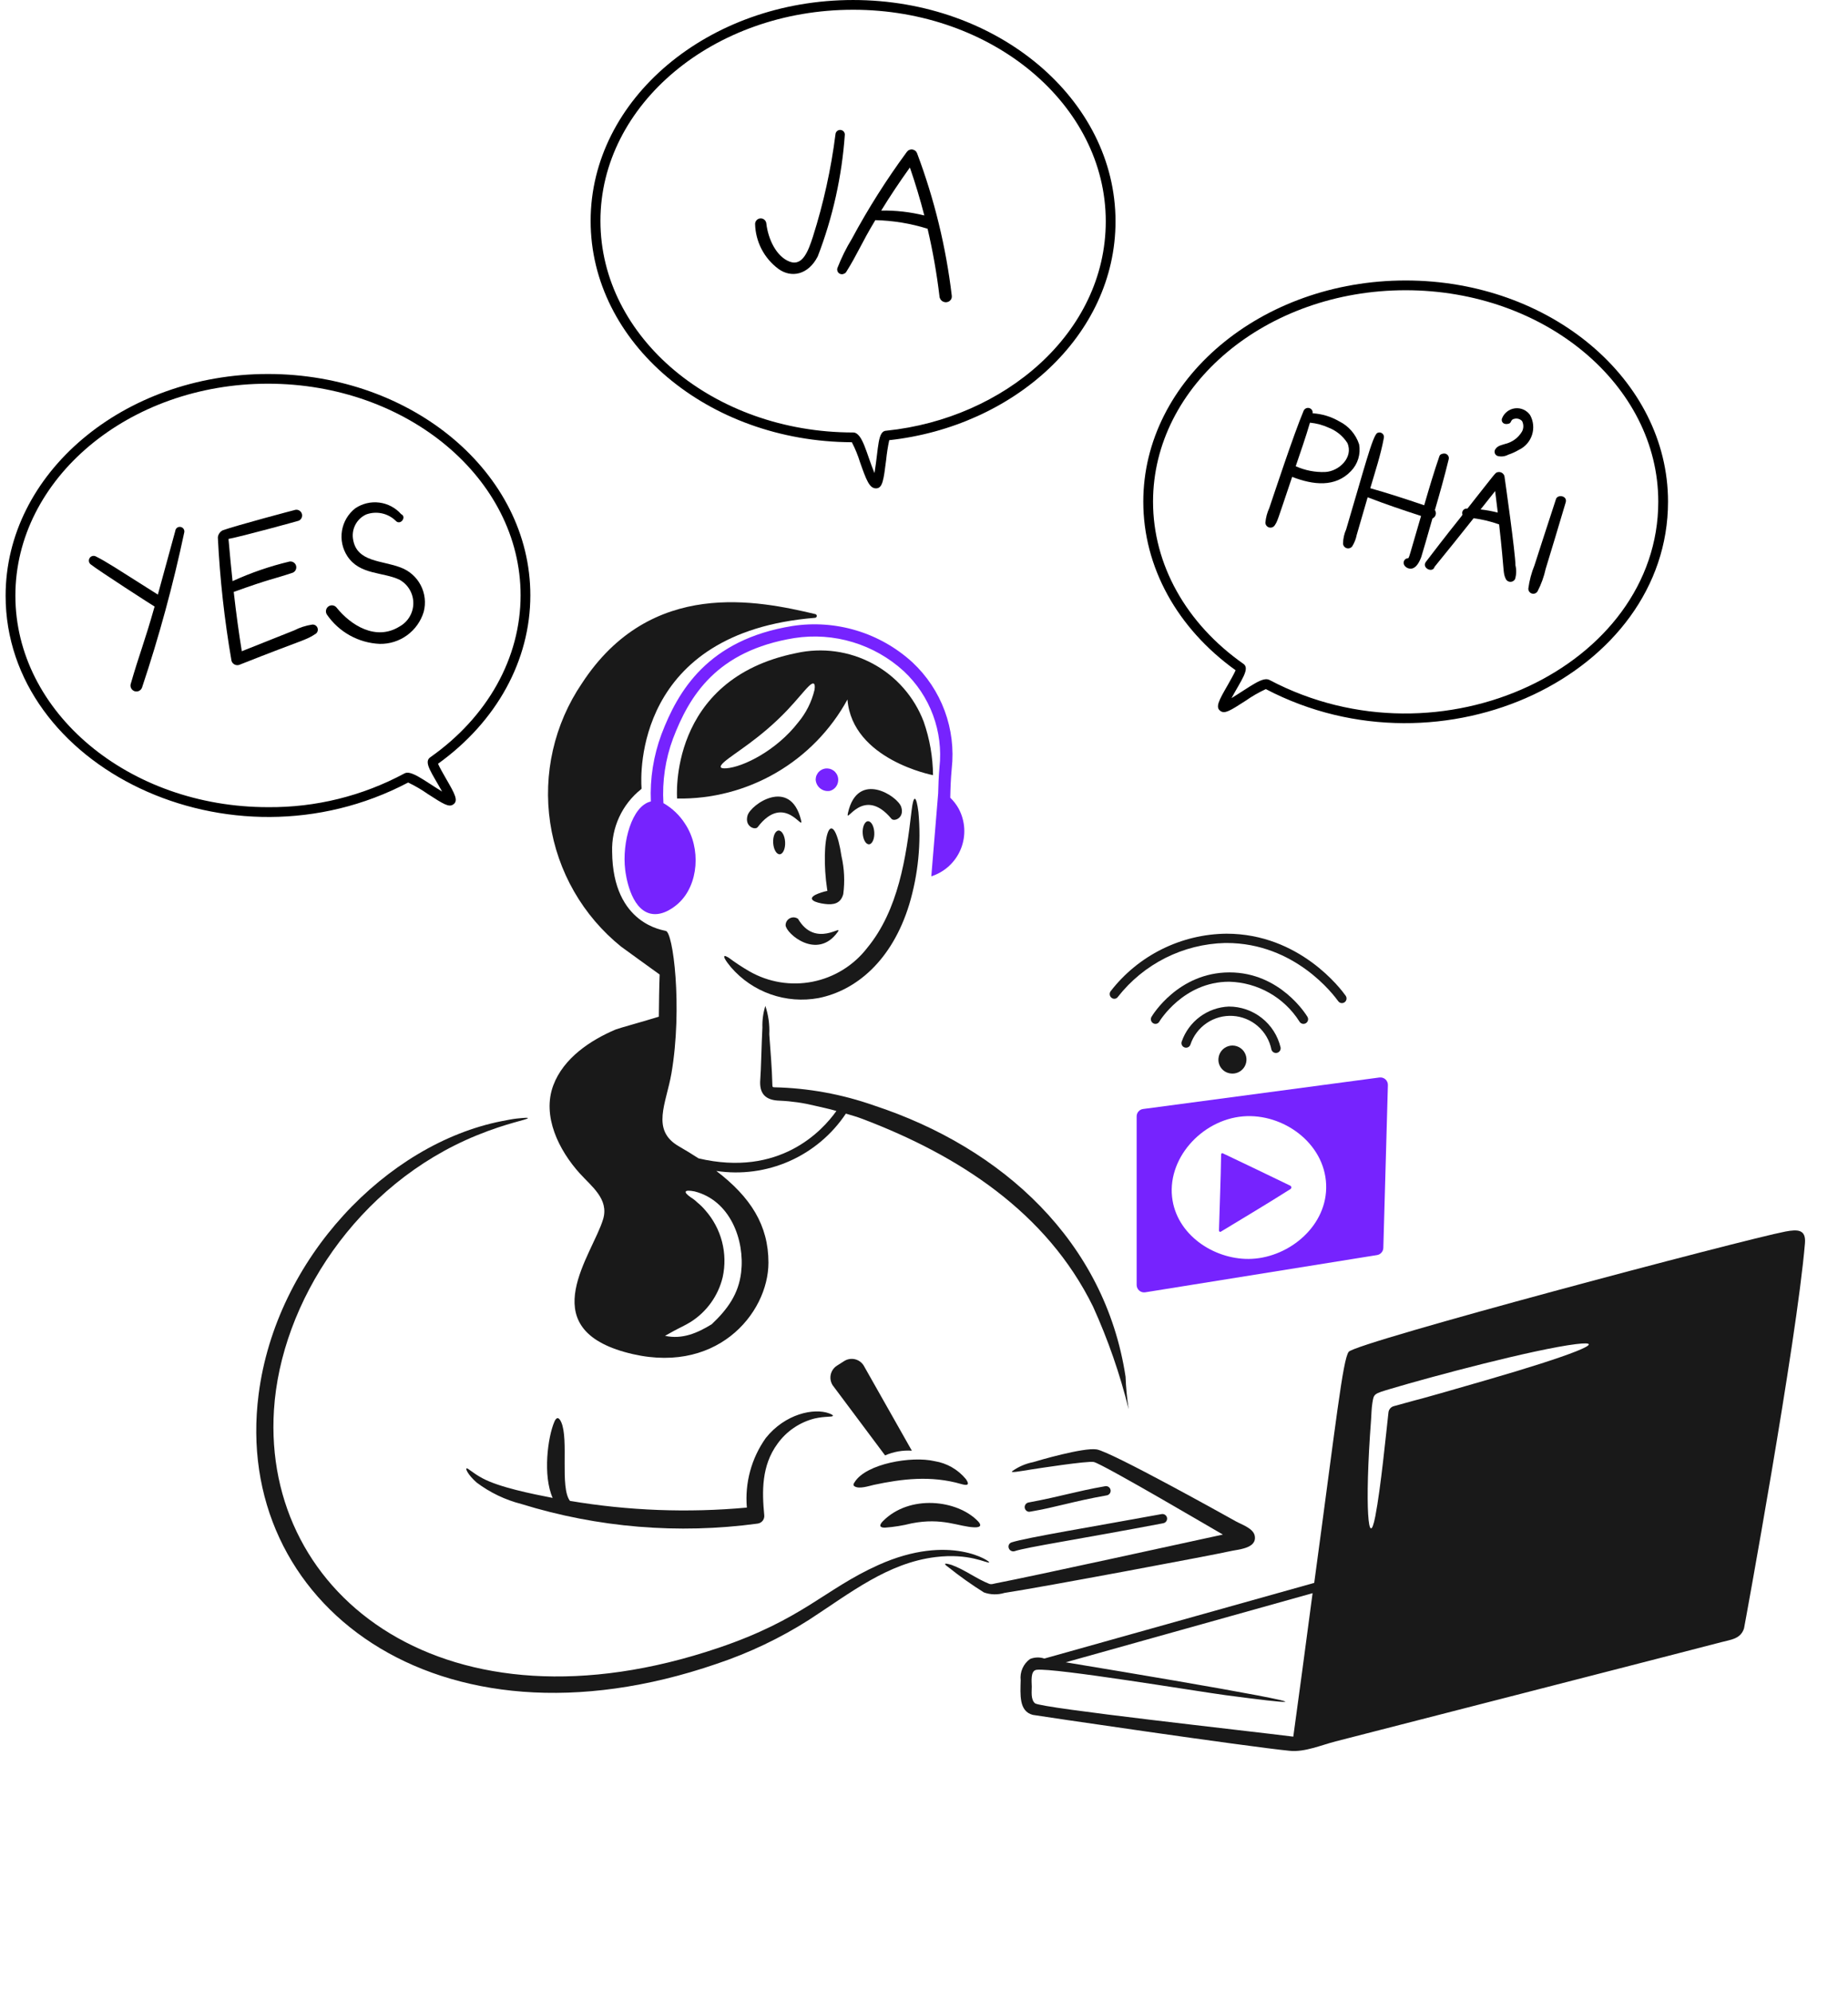 <svg fill="none" height="320" viewBox="0 0 297 320" width="297" xmlns="http://www.w3.org/2000/svg"><path d="m221.715 173.113-38.016 5.067c-.284.04-.544.182-.732.398-.188.217-.291.494-.291.781v27.094c.001.171.038.34.109.495.072.155.176.294.305.405.129.112.281.195.445.243s.337.06.506.036l37.28-5.987c.27-.046.516-.183.697-.388.182-.205.288-.466.301-.74l.735-26.175c.005-.172-.027-.344-.094-.502-.067-.159-.168-.302-.295-.418-.127-.117-.277-.205-.441-.258s-.338-.07-.509-.051zm-20.531 29.141c-5.644.278-11.733-3.492-12.732-9.346-1.127-6.589 4.62-12.995 11.341-13.546 6.406-.524 13.072 4.279 13.337 10.947.26 6.564-5.828 11.645-11.946 11.945z" fill="#7623fe"/><path d="m195.908 197.634c.105-4.043.288-8.058.341-12.102 0-.185.131-.316.262-.237 3.623 1.733 7.287 3.461 10.894 5.225.039.028.071.064.094.106s.036.089.039.137c.002.047-.006.095-.024.139-.019.045-.047.084-.082.116-3.706 2.358-7.483 4.595-11.237 6.878-.156.08-.313-.052-.287-.262z" fill="#7623fe"/><path d="m154.059 129.9c-.359-.639-.81-1.223-1.338-1.733.026-1.417.077-2.993.236-4.672.351-3.145-.039-6.329-1.137-9.297-1.099-2.967-2.876-5.637-5.191-7.795-2.573-2.348-5.64-4.091-8.974-5.099-3.335-1.008-6.853-1.258-10.296-.729-13.599 2.183-18.407 10.446-21.055 17.406-1.281 3.447-1.86 7.116-1.703 10.79-3.045.683-4.666 6.585-4.122 11.004.084.681.792 6.227 4.044 7.009 2.13.512 4.172-1.341 4.541-1.681 3.215-2.956 3.635-8.829 1.048-12.732-.875-1.38-2.074-2.524-3.492-3.335-.212-3.528.315-7.061 1.546-10.374 2.62-6.853 6.984-14.114 19.506-16.146 3.144-.486 6.357-.259 9.401.664 3.045.922 5.843 2.517 8.189 4.666 2.088 1.952 3.693 4.363 4.686 7.043.994 2.679 1.35 5.554 1.04 8.395-.131 1.522-.184 2.882-.21 4.175-.368 4.436-.736 8.873-1.103 13.336 1.069-.341 2.049-.913 2.871-1.677.822-.763 1.465-1.699 1.884-2.739.419-1.041.602-2.161.538-3.281s-.374-2.212-.909-3.198z" fill="#7623fe"/><path d="m133.398 127.064c-.275.051-.558.043-.83-.024-.271-.067-.525-.192-.744-.366-.22-.174-.399-.393-.526-.642s-.199-.523-.211-.802c.006-.24.059-.476.157-.695s.238-.417.413-.581c.174-.165.38-.293.605-.377.224-.085.463-.124.703-.115s.475.065.693.165c.218.101.414.243.576.42s.288.384.37.609c.082.226.118.465.106.705-.008.387-.14.761-.376 1.067-.236.307-.564.529-.936.636z" fill="#7623fe"/><g fill="#191919"><path d="m195.829 170.042c-.059.565.102 1.131.449 1.58.347.45.854.749 1.415.835.448.077.907.017 1.32-.172.412-.189.758-.498.992-.887.233-.389.345-.839.318-1.292-.026-.452-.188-.887-.465-1.246s-.656-.626-1.088-.766c-.431-.141-.895-.147-1.33-.02-.435.128-.822.384-1.109.735-.288.351-.462.781-.502 1.233z"/><path d="m204.335 168.624c.052.188.175.348.342.448.168.099.367.13.557.086s.355-.16.462-.323c.106-.163.146-.361.11-.552-.445-1.872-1.509-3.539-3.02-4.73s-3.38-1.837-5.303-1.833c-1.679.07-3.297.643-4.646 1.645-1.348 1.002-2.364 2.386-2.915 3.973-.035.091-.05.189-.046.286s.027.193.069.281c.041.088.1.167.173.232s.158.114.25.146c.092.033.189.048.286.044s.193-.028.281-.07c.088-.041.167-.1.232-.172.065-.073.115-.157.147-.249.468-1.412 1.39-2.63 2.622-3.465 1.232-.834 2.705-1.238 4.191-1.148 1.485.09 2.899.668 4.022 1.644 1.122.976 1.891 2.296 2.186 3.755z"/><path d="m208.825 164.108c.048.089.113.167.192.23s.169.11.266.137c.098.027.199.034.299.021s.197-.047.283-.098c.087-.051.163-.12.222-.201.06-.081.103-.174.126-.272s.026-.2.008-.3c-.017-.099-.054-.194-.109-.278-.182-.29-4.358-7.115-12.525-7.115h-.026c-8.191.027-12.332 6.857-12.497 7.141-.1.171-.129.374-.08.566s.172.357.342.458c.082.051.174.084.269.099.095.014.193.009.286-.016.093-.024.18-.068.256-.127.077-.059.14-.133.186-.218.028-.051 3.861-6.405 11.211-6.405h.026c2.256.059 4.464.671 6.428 1.783 1.965 1.113 3.626 2.69 4.837 4.595z"/><path d="m179.657 160.17c2.054-2.624 4.663-4.762 7.641-6.26 2.977-1.498 6.249-2.319 9.58-2.404h.232c11.026 0 17.26 8.384 17.957 9.346.067.098.157.178.263.233.105.055.222.084.341.083.136-.002.269-.041.385-.112.116-.072.21-.174.272-.295.062-.122.09-.258.08-.394-.009-.135-.055-.266-.133-.378-.726-1.031-7.403-9.976-19.165-9.976-3.599.035-7.143.884-10.367 2.485-3.224 1.6-6.044 3.91-8.247 6.756-.119.158-.171.355-.147.551.025.195.124.374.278.497.074.064.161.112.255.14s.192.037.289.024c.097-.012.191-.045.275-.096.083-.051.155-.119.211-.2z"/><path d="m99.845 152.11c1.316.968 4.647 3.362 6.169 4.463-.078 2.075-.104 4.385-.131 6.774-2.258.709-6.459 1.861-6.904 2.047-4.108 1.73-8.423 4.623-10.055 8.98-1.859 4.964.917 10.45 4.227 14.124 1.915 2.127 4.746 4.147 3.78 7.378-1.717 5.746-11.183 17.219 3.439 21.344 14.598 4.118 23.13-6.144 23.13-14.361 0-5.985-2.835-10.501-8.375-14.728 3.987.603 8.063.056 11.75-1.575 3.688-1.632 6.834-4.281 9.069-7.636.893.262 1.812.524 2.705.865 15.371 5.839 29.55 14.946 37.018 30.141 2.407 5.308 4.324 10.825 5.724 16.483-.267-1.73-.433-3.475-.499-5.224-3.288-21.653-19.702-36.771-40.458-43.582-5.151-1.811-10.556-2.794-16.015-2.914-.291 0-.282-.139-.289-.42-.066-2.707-.306-5.41-.498-8.086.075-1.549-.139-3.098-.63-4.569-.353 1.129-.513 2.31-.473 3.492-.142 2.578-.212 6.777-.342 8.322-.194 2.339.868 3.349 3.124 3.414 1.913.083 3.813.356 5.672.814 1.123.262 2.283.499 3.439.839-2.311 3.257-9.189 10.659-22.158 7.615-.998-.655-2.046-1.289-3.176-1.944-4.511-2.608-2.015-6.859-1.179-11.708 1.814-10.569.262-22.949-.946-22.894-.131-.131-8.492-.896-8.584-12.707-.062-1.915.324-3.819 1.126-5.56.801-1.74 1.998-3.27 3.494-4.469.041-.022.074-.057.093-.1s.023-.091.012-.137c-.157-2.096-1.098-25.006 27.882-27.329.075-.005.145-.037.198-.09.053-.054.083-.125.087-.2.003-.075-.022-.148-.069-.206-.048-.058-.116-.096-.19-.107-9.05-2.13-26.389-5.883-37.49 11.135-4.452 6.559-6.272 14.553-5.101 22.393 1.171 7.84 5.25 14.953 11.424 19.924zm8.451 61.724c.888-.483 1.834-.898 2.704-1.441 2.587-1.637 4.433-4.218 5.146-7.195.414-1.888.376-3.848-.112-5.719-.489-1.871-1.413-3.599-2.697-5.044-.379-.451-.801-.865-1.26-1.234-.326-.321-.687-.602-1.077-.84-1.257-.887-1.048-1.26.604-.946 5.734 1.435 8.114 7.796 7.509 12.996-.409 3.516-2.205 5.959-4.725 8.348-2.311 1.418-4.727 2.468-7.509 1.864.474-.264.944-.531 1.417-.789z"/><path d="m117.073 153.843c-.318-.178-.552-.288-.63-.236-.184.079.09.668 1.024 1.784 1.711 1.988 3.913 3.492 6.387 4.362 2.473.871 5.132 1.078 7.711.6 5.969-1.197 11.789-5.959 14.57-15.064 1.43-4.795 1.929-9.82 1.471-14.802-.34-2.708-.786-2.941-1.103-.237-.872 7.534-2.126 15.962-7.115 22.026-2.167 2.817-5.283 4.753-8.768 5.448s-7.105.104-10.187-1.666c-1.162-.673-2.284-1.412-3.36-2.215z"/><path d="m131.06 143.762c-1.376.727-.072 1.27 1.498 1.469 1.366.175 2.547-.025 2.965-1.572.271-2.04.173-4.111-.288-6.117-.533-3.622-1.481-5.386-2.127-3.938-.646 1.449-.735 5.566-.184 9.214.027.107.027.238.053.316-.663.129-1.306.34-1.917.628z"/><path d="m138.648 133.891c.065 1.024.524 1.813 1.048 1.759.499-.051.879-.917.813-1.943-.065-1.026-.524-1.813-1.048-1.759-.497.051-.879.919-.813 1.943z"/><path d="m124.261 135.44c.067 1.048.551 1.864 1.077 1.812.525-.053.906-.947.84-1.997-.065-1.049-.551-1.864-1.076-1.811-.526.052-.907.947-.841 1.996z"/><path d="m120.139 131.029c-.51 1.782 1.23 2.386 1.627 1.864 4.368-5.731 7.512 1.023 6.959-1.179-1.728-6.883-8.073-2.474-8.586-.685z"/><path d="m143.272 131.554c.417.501 2.126-.131 1.572-1.891-.554-1.759-6.998-5.956-8.558.917-.495 2.183 2.387-4.541 6.986.974z"/><path d="m128.252 147.621c-.189-.132-.411-.21-.641-.226-.23-.015-.46.032-.665.138-.205.105-.377.264-.499.46-.121.196-.187.421-.19.652.051 1.339 5.061 5.685 8.348 1.129 1.057-1.466-3.526 2.693-6.353-2.153z"/><path d="m127.962 104.932c-20.714 4.183-19.142 23.366-19.142 23.366 5.581.098 11.082-1.333 15.908-4.137s8.792-6.875 11.47-11.772c.786 9.687 13.754 12.155 13.754 12.155-.03-2.924-.535-5.823-1.496-8.584-1.519-3.995-4.427-7.309-8.191-9.334s-8.132-2.626-12.303-1.694zm2.941 5.907c-.456 1.922-1.353 3.711-2.62 5.225-3.466 4.487-8.823 7.185-11.578 7.377-1.128.08-1.116-.327-.288-1.048 1.612-1.408 5.763-3.732 10.086-8.27 1.572-1.654 2.73-3.152 3.491-3.887.761-.734 1.082-.497.909.603z"/><path d="m286.929 197.87c-6.549 1.245-69.045 17.816-70.176 19.323-.951 1.272-2.018 11.196-5.539 37.124l-43.371 12.155c-.755-.254-1.576-.226-2.311.079-.528.384-.945.902-1.208 1.501-.263.598-.362 1.255-.288 1.904-.05 2.309-.301 4.978 1.943 5.566.296.078 34.283 5.086 41.323 5.777 2.389.235 5.064-.929 7.378-1.523.144-.037 58.351-14.974 61.96-15.936 1.519-.406 3.097-.499 3.648-2.206.043-.131 8.47-46.068 9.793-61.88.186-2.233-1.143-2.262-3.152-1.884zm-79.077 81.151c-7.22-.917-40.558-4.573-41.507-5.356-.706-.582-.524-1.89-.524-2.678 0-.735-.262-2.571.762-2.703 2.783-.363 26.016 3.493 30.348 4.068 24.087 3.202-1.739-1.329-25.65-5.276l39.671-11.106c-1.156 8.795-2.206 16.515-3.1 23.051zm31.033-57.286c-13.876 4.015-8.242 2.329-14.893 4.192-.224.062-.423.19-.574.367-.15.177-.245.395-.271.626-.368 3.246-1.23 12.145-2.115 16.704-1.088 5.591-1.753-1.324-.683-15.489.067-.893.064-1.793.21-2.705.241-1.51.2-1.476 2.993-2.309 6.55-1.956 22.974-6.338 29.745-7.168 5.668-.688-.822 1.851-14.411 5.782z"/><path d="m158.969 251.034c.456 0-6.196-4.818-17.827.421-8.656 3.898-12.084 8.705-25.702 13.31-43.54 14.729-73.305-8.15-71.411-38.225 1.086-17.24 13.281-36.258 32.607-44.132 4.978-2.028 8.008-2.468 8.191-2.751.106-.105-.443-.077-1.732.052-.655.067-1.468.223-2.468.421-18.43 3.636-36.257 21.976-39.066 43.916-4.291 33.458 28.502 58.785 73.642 43.266 5.223-1.749 10.213-4.129 14.86-7.088 6.663-4.339 12.637-9.118 20.293-10.055 5.4-.662 8.178 1.011 8.612.865z"/><path d="m146.472 244.76c5.043-1.002 7.642.567 10.16.63.917.024 1.194-.301.551-.971-3.34-3.477-11.014-4.341-15.279-.026-.64.647-.578 1.072.341 1.048 1.426-.105 2.84-.333 4.227-.681z"/><path d="m137.335 238.801c.767.49 2.34-.068 3.125-.237 4.453-.953 9.159-1.542 14.016-.131 1.005.292 1.419.157.761-.786-1.272-1.546-3.064-2.573-5.041-2.889-3.667-.864-10.994.4-12.837 3.362-.259.339-.232.547-.024.681z"/><path d="m88.819 240.665c-3.346-.655-8.592-1.703-11.315-3.177-1.572-.85-2.285-1.628-2.52-1.572-.185 0 .11.939 1.627 2.285 2.14 1.605 4.576 2.774 7.168 3.438 12.282 3.803 25.247 4.878 37.989 3.151.315-.042.602-.205.8-.454s.291-.566.26-.883c-.371-3.813-.456-7.964 2.116-11.475 1.443-2.019 3.555-3.461 5.961-4.07 1.731-.393 2.809-.209 2.94-.419.079-.078-.1-.221-.551-.393-2.471-.943-7.126.068-10.218 3.938-2.309 3.249-3.388 7.213-3.045 11.184-9.485.869-19.042.507-28.434-1.077-1.64-2.187-.159-9.81-1.391-12.627-.368-.84-.761-.892-1.103-.105-1.081 2.5-1.882 8.657-.283 12.256z"/><path d="m197.587 249.249c1.339-.32 4.447-.417 4.07-2.489-.219-1.205-2.096-1.809-3.046-2.335-1.498-.838-20.032-11.18-22.368-11.553-2.116-.338-9.39 1.795-10.218 2.049-1.233.244-2.397.754-3.412 1.496-.026.209.944.026 3.255-.342.835-.131 8.979-1.391 9.924-1.179 1.467.327 20.215 11.369 20.741 11.658-5.75 1.234-30.056 6.591-36.468 7.825-.47.09-.709.209-1.048.105-2.127-.841-3.911-2.259-6.065-3.046-1.113-.339-1.47-.303-.524.367 1.821 1.455 3.723 2.805 5.697 4.044 1.066.383 2.227.41 3.309.078 5.855-.881 34.104-6.187 36.153-6.678z"/><path d="m146.547 233.077-7.741-13.681c-.158-.255-.366-.477-.61-.651-.245-.175-.523-.299-.816-.365s-.597-.072-.893-.02c-.296.053-.579.164-.831.328l-1.155.735c-.273.175-.505.407-.68.679-.176.273-.291.58-.338.9-.047.321-.026.648.064.96.089.311.244.6.455.847l8.243 11.027c1.352-.595 2.828-.855 4.302-.759z"/><path d="m162.119 248.724c.063.189.196.347.372.44.177.092.382.113.573.058 1.965-.655 10.124-1.877 23.892-4.489.193-.038.365-.149.477-.311.113-.161.158-.36.127-.555-.036-.195-.147-.367-.309-.481-.163-.113-.363-.157-.558-.123-10.653 1.956-21.728 3.773-24.103 4.542-.093.027-.18.072-.255.134-.074.061-.136.137-.18.224-.044.086-.07.18-.076.277s.008.193.04.284z"/><path d="m165.584 242.87c4.246-.723 6.742-1.632 12.314-2.62.191-.039.359-.151.469-.312.109-.161.152-.359.117-.551-.034-.192-.142-.363-.3-.476-.159-.114-.356-.161-.548-.131-4.978.875-6.912 1.609-12.34 2.62-.184.035-.349.137-.462.286s-.166.335-.15.521c.016.187.101.361.239.488.137.127.317.199.504.201.049-.021.103-.03.157-.026z"/></g><path d="m14.551 90.656c1.097.901 10.127 6.723 10.293 6.795-1.6 5.704-2.473 7.679-3.854 12.507-.047.237-.003.482.124.687.126.205.326.355.558.42.232.065.48.039.694-.071.214-.111.379-.298.461-.525 2.737-8.185 5.005-16.519 6.794-24.962.016-.095.013-.193-.009-.287-.022-.094-.062-.183-.119-.262-.057-.079-.128-.145-.21-.196-.082-.051-.174-.085-.27-.1-.097-.017-.196-.015-.291.008-.096.023-.185.065-.264.123s-.144.133-.193.218c-.049.085-.079.179-.089.277-.926 3.408-1.861 6.822-2.805 10.243-7.073-4.47-8.107-5.186-9.973-6.136-.166-.086-.359-.108-.54-.062-.181.046-.34.158-.444.314s-.148.344-.123.53c.025.186.118.355.261.477z" fill="#000"/><path d="m35.012 86.361c.327 6.642 1.059 13.258 2.194 19.811.036.124.097.24.179.34s.182.184.296.245.239.098.368.11c.129.012.259-.002.382-.04 10.782-4.275 10.685-3.907 12.368-5.045.131-.115.223-.268.261-.438s.021-.348-.049-.508-.189-.293-.34-.381c-.151-.087-.326-.124-.499-.105-1.015.153-1.998.47-2.912.938l-8.4 3.343c-.483-2.977-.906-6.088-1.296-9.528 5.969-2.155 6.234-2 9.481-3.087.214-.09.387-.257.485-.467s.116-.449.049-.672-.214-.412-.413-.532-.435-.163-.663-.119c-3.138.748-6.196 1.801-9.129 3.144-.226-2.117-.44-4.364-.65-6.783 2.294-.434 11.127-2.868 11.284-2.926.204-.09.369-.252.463-.454s.112-.432.049-.647c-.063-.214-.201-.399-.39-.519-.188-.12-.414-.168-.635-.134-.157.03-9.503 2.507-11.69 3.291-.221.11-.41.274-.549.478-.139.203-.224.439-.246.685z" fill="#000"/><path d="m61.04 103.45c1.573.027 3.113-.46 4.385-1.386 1.272-.926 2.209-2.241 2.667-3.747.382-1.443.211-2.976-.48-4.299-.691-1.323-1.851-2.34-3.253-2.852-2.978-1.136-6.963-.849-7.599-4.424-.161-.818-.041-1.667.339-2.409s1-1.334 1.759-1.68c.802-.291 1.67-.352 2.505-.174.835.177 1.603.585 2.218 1.177.755.865 1.84-.627.887-1.052-.906-1.026-2.155-1.687-3.513-1.858-1.358-.171-2.732.158-3.865.927-1.138.892-1.899 2.179-2.131 3.607-.232 1.427.081 2.889.877 4.096 1.972 2.995 5.698 2.507 8.336 3.75.679.366 1.247.909 1.644 1.571.397.662.608 1.418.611 2.19.003.772-.202 1.53-.594 2.195-.392.665-.955 1.212-1.631 1.583-3.785 2.351-7.836-.191-10.15-3.093-.16-.177-.381-.289-.619-.312-.238-.023-.476.043-.667.187-.191.143-.323.353-.367.588s-.001.478.124.682c.954 1.397 2.22 2.552 3.699 3.374 1.479.821 3.129 1.287 4.819 1.359z" fill="#000"/><path d="m125.101 43.201c2.082 1.519 4.82.956 6.326-2.014 2.412-6.267 3.878-12.858 4.349-19.557.001-.194-.074-.38-.207-.521-.134-.14-.316-.224-.51-.233-.193-.009-.383.057-.529.184s-.238.306-.255.499c-.711 5.603-1.929 11.13-3.641 16.512-.714 2.175-1.623 4.775-3.739 3.963-2.177-.834-3.448-3.689-3.73-6.085-.012-.234-.114-.454-.284-.614s-.396-.248-.63-.246-.458.095-.625.259c-.167.164-.264.386-.271.62.032 1.411.386 2.797 1.035 4.05s1.576 2.342 2.711 3.182z" fill="#000"/><path d="m135.709 43.947c.113-.041.21-.12.273-.223 1.88-3 2.418-4.581 4.692-8.353 2.851.065 5.679.529 8.401 1.379.838 3.572 1.475 7.189 1.911 10.832.008.182.066.359.165.511.1.153.238.276.402.357.163.081.345.118.527.105s.357-.073.507-.176c.137-.094.244-.224.311-.375.066-.151.09-.318.067-.482-.928-7.824-2.799-15.506-5.571-22.881-.057-.163-.158-.308-.292-.417s-.296-.18-.467-.204c-.172-.024-.346.001-.505.07s-.295.181-.394.323c-3.263 4.431-6.209 9.086-8.817 13.931-.919 1.504-1.701 3.087-2.338 4.73-.047.148-.047.307-.001.456.047.148.137.279.26.374.123.095.273.15.428.158.155.008.309-.033.441-.115zm5.915-10.116c1.391-2.268 2.908-4.545 4.607-6.919.878 2.537 1.651 5.106 2.321 7.707-2.266-.562-4.595-.827-6.928-.788z" fill="#000"/><path d="m217.122 75.688c.544-.561.946-1.244 1.173-1.991.228-.748.273-1.539.134-2.308-.262-.802-.682-1.543-1.235-2.179-.554-.636-1.23-1.155-1.987-1.526-1.299-.755-2.757-1.194-4.257-1.282.032-.171.002-.348-.084-.5-.071-.117-.171-.213-.292-.278-.12-.065-.255-.097-.392-.091s-.269.047-.384.121-.208.178-.269.3c-1.602 3.777-4.888 13.768-5.537 15.672-.34.738-.552 1.529-.627 2.338.002.17.057.335.157.472s.24.24.402.294c.161.054.334.056.497.007s.306-.148.41-.282c.515-.784.313-.357 2.836-7.836 3.418 1.32 6.933 1.713 9.455-.931zm-6.592-7.779c1.041.101 2.059.374 3.011.807 1.232.481 2.281 1.339 2.998 2.451 1.02 2.288-1.306 4.56-3.578 4.669-1.624.056-3.24-.261-4.722-.928.762-2.247 1.57-4.537 2.291-6.999z" fill="#000"/><path d="m230.217 83.295c.123-.053.232-.132.321-.232.088-.1.154-.219.191-.347s.046-.263.024-.396c-.021-.132-.071-.258-.146-.368.784-2.685 1.555-5.43 2.214-8.149.026-.094.033-.192.021-.289s-.043-.19-.091-.275c-.049-.085-.113-.159-.19-.219-.078-.06-.166-.104-.26-.129-.181-.043-.371-.029-.544.039-.096.017-.187.059-.262.123-.074.064-.131.146-.162.239-.855 2.487-1.605 4.977-2.444 7.886-3.023-1.02-5.836-1.942-8.666-2.738.776-2.645 1.68-5.372 2.172-8.029.04-.138.039-.284-.004-.421-.042-.137-.125-.258-.236-.348-.111-.09-.247-.146-.39-.159-.142-.013-.286.016-.412.083-.763.42-2.177 5.985-5.003 15.482-.318.714-.49 1.484-.506 2.265.005.17.062.334.164.47.103.136.245.237.407.288s.336.052.498-0.0.304-.153.406-.289c.352-.564.598-1.187.724-1.84 0 0 1.567-5.35 1.758-6.043 2.879 1.114 5.791 2.092 8.584 2.998-1.917 6.521-1.908 6.77-2.111 6.801-.136.001-.268.042-.379.119-.112.076-.198.185-.248.311-.273.66.406 1.241 1.042 1.241.889 0 1.41-1.039 1.724-1.862.354-1.141.796-2.7 1.804-6.214z" fill="#000"/><path d="m241.783 76.493c-.033-.115-.088-.222-.163-.315-.074-.093-.166-.171-.271-.228-.104-.058-.219-.094-.338-.107-.119-.013-.239-.002-.353.031-.379.113-.11-.121-4.819 5.836h-.127c-.186-.002-.366.07-.5.2-.133.13-.211.307-.215.493-.028.738 1.02-1.111-5.82 7.848-.771.98 1.078 1.903 1.382.813 2.103-2.572 4.205-5.201 6.269-7.798 1.398.182 2.773.514 4.101.989.915 8.126.569 7.637 1.081 8.787.072.134.178.246.309.324.13.078.279.119.431.119s.301-.041.431-.119c.131-.078.237-.19.309-.324.217-.719.239-1.483.064-2.213.002-1.887-1.661-13.592-1.771-14.336zm-1.069 5.863c-.909-.232-1.832-.401-2.764-.506l2.341-2.949c.154 1.18.293 2.341.423 3.456z" fill="#000"/><path d="m250.072 80.179c-.801 2.399-3.458 10.646-3.458 10.646-.486 1.194-.817 2.444-.987 3.722-.011.18.039.358.142.506.103.148.253.256.426.308.172.052.357.043.525-.024.167-.067.306-.189.396-.345.587-1.136 1.023-2.344 1.296-3.594.304-.989 2.518-8.256 3.211-10.657.349-1.1-1.287-1.354-1.551-.563z" fill="#000"/><path d="m245.904 66.681c-.27-.386-.641-.69-1.073-.879-.431-.19-.906-.257-1.374-.195-.467.062-.908.25-1.275.545-.368.295-.647.685-.808 1.128-.134.47.25 1.033 1.097.794.521-.146.216-.708 1.025-.809.205-.033.416-.015.613.053.196.068.373.185.513.339.129.257.197.54.197.827 0 .287-.068.571-.197.828-.296.506-.692.946-1.165 1.293-.472.347-1.011.594-1.582.726-.5.168-1.167.265-1.517.796-.072.09-.122.196-.145.309-.023.113-.019.23.013.341.031.111.089.213.169.297.079.084.177.148.286.186.575.153 1.187.08 1.71-.204.6-.2 1.178-.462 1.724-.784.497-.236.941-.571 1.303-.985s.636-.898.804-1.423.226-1.077.171-1.625c-.054-.548-.221-1.078-.489-1.559z" fill="#000"/><path d="m225.9 45.063c-23.246 0-42.157 15.944-42.157 35.543 0 10.461 5.402 20.31 14.838 27.084-.226.545-.833 1.601-1.254 2.35-1.429 2.488-2.081 3.622-1.143 4.222.679.434 1.5-.054 3.992-1.666 1.029-.721 2.12-1.35 3.26-1.88 28.466 14.901 64.639-2.456 64.639-30.115 0-19.59-18.92-35.539-42.175-35.539zm-21.87 64.189c-1.085-.587-2.978.99-6.112 2.915 1.584-2.911 3.01-4.735 1.921-5.504-9.232-6.484-14.529-15.986-14.529-26.056 0-18.734 18.209-33.976 40.59-33.976 22.38 0 40.608 15.241 40.608 33.972 0 26.407-34.904 43.207-62.478 28.65z" fill="#000"/><path d="m136.903 71.051c.534 1.027.974 2.101 1.314 3.208 1.027 2.915 1.525 4.231 2.596 4.206 1.037-.024 1.202-1.373 1.603-4.574.108-1.065.274-2.123.497-3.17 19.981-2.194 36.366-16.769 36.366-35.161 0-19.607-18.919-35.559-42.174-35.559s-42.182 15.921-42.182 35.492 18.809 35.467 41.98 35.559zm.202-69.484c22.391 0 40.607 15.249 40.607 33.992 0 17.924-16.299 31.683-35.233 33.636-1.452 0-1.254 2.677-1.937 6.816-1.292-3.084-1.908-6.527-3.437-6.527-22.39 0-40.607-15.249-40.607-33.992-.008-18.706 18.209-33.925 40.599-33.925z" fill="#000"/><path d="m65.597 125.726c1.103.527 2.16 1.144 3.161 1.846 2.529 1.637 3.363 2.139 4.048 1.7.94-.599.288-1.724-1.13-4.181-.434-.754-1.055-1.831-1.279-2.381 9.433-6.774 14.836-16.619 14.836-27.063 0-19.608-18.919-35.559-42.174-35.559s-42.157 15.985-42.157 35.626c-.002 27.449 36.039 45.096 64.694 30.012zm-22.537-64.079c22.39 0 40.607 15.249 40.607 33.992 0 10.063-5.295 19.555-14.534 26.043-1.113.793.313 2.563 1.918 5.496-2.957-1.819-5.015-3.494-6.049-2.915-6.74 3.626-14.287 5.491-21.94 5.42-22.382 0-40.59-15.243-40.59-33.977-.003-18.781 18.206-34.059 40.588-34.059z" fill="#000"/></svg>